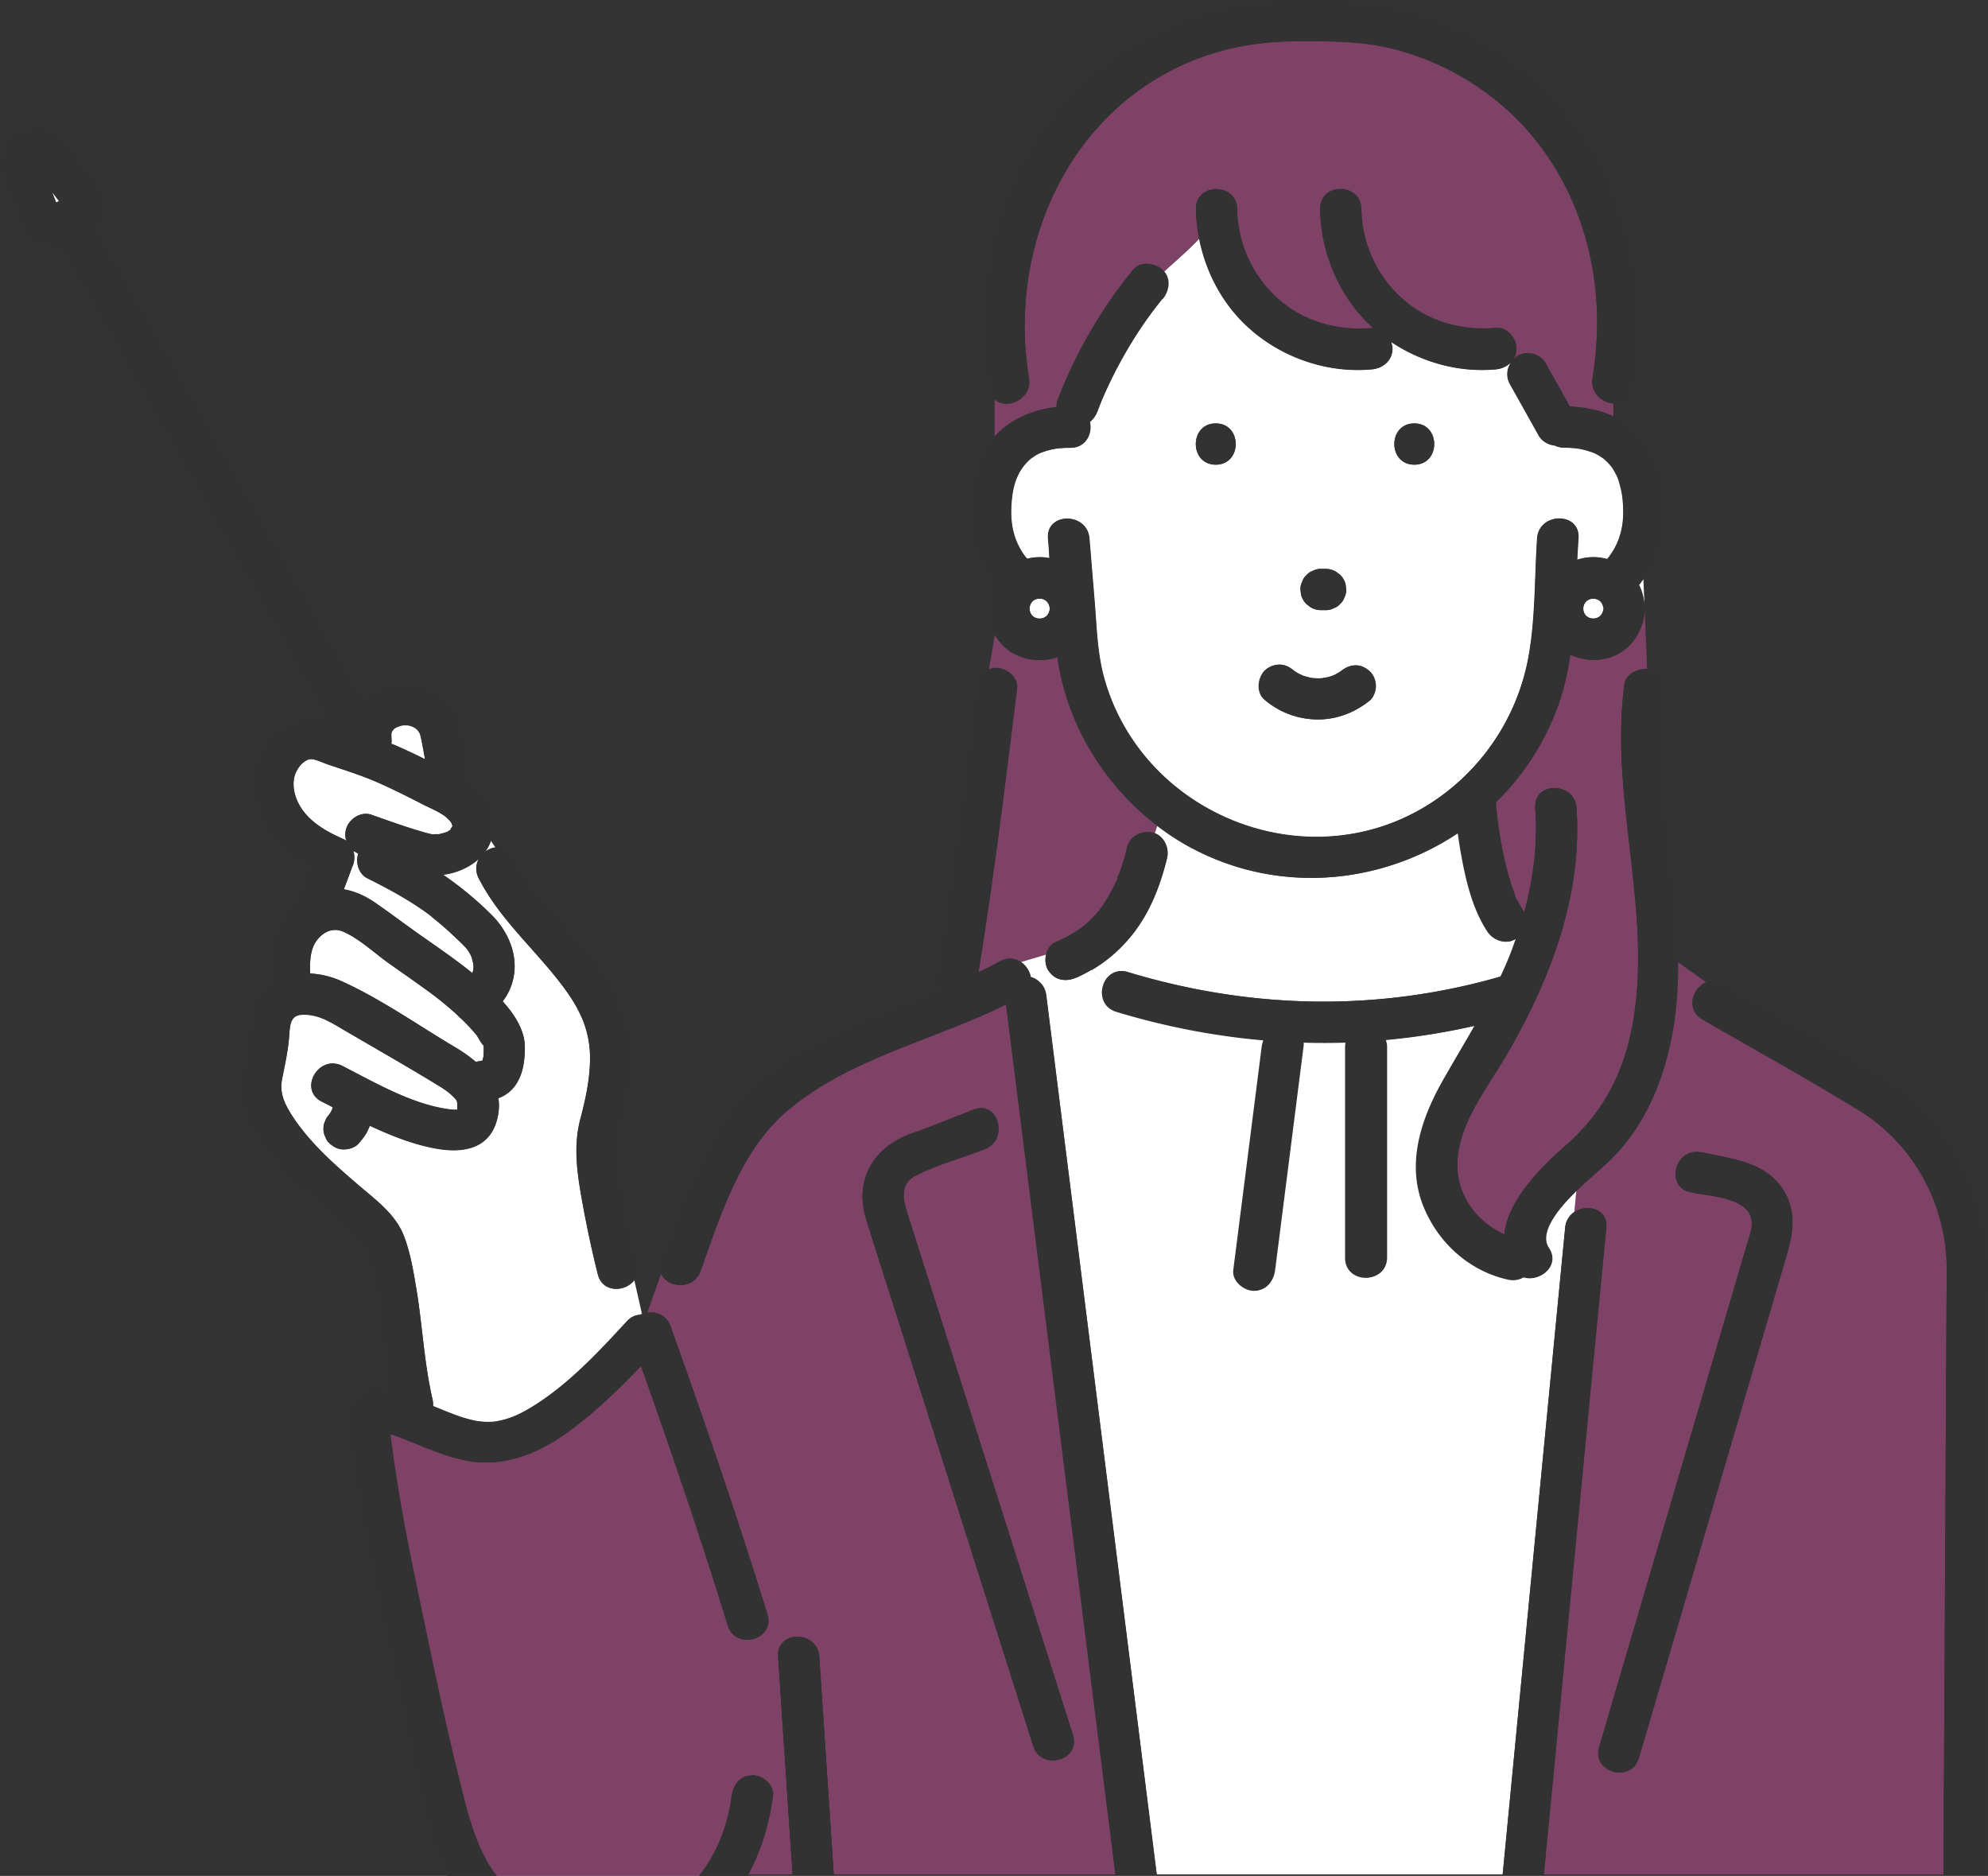 <svg width="124" height="117" fill="none" xmlns="http://www.w3.org/2000/svg"><rect width="100%" height="100%" fill="#333333" stroke="none"/><g clip-path="url(#clip0_5171_10264)"><path d="M70.53 50.018c-2.083-2.105-3.614-4.763-4.287-7.655a17.81 17.81 0 01-.263-1.389c-.148.057-.297.1-.446.128a3.413 3.413 0 01-2.12-.27c-.552-.255-1.02-.715-1.332-1.233-.007-.014-.021-.035-.028-.056-.107.737-.241 1.467-.376 2.204.142-.057.305-.092.482-.092.631 0 1.375.588 1.283 1.29-.73 5.904-1.453 11.829-2.41 17.698.454-.22.907-.447 1.347-.688.489-.27.964-.184 1.318.064.51-.156 1.042-.305 1.552-.468.078-.34.284-.652.596-.787a8.665 8.665 0 001.056-.531c.149-.092.29-.184.432-.284.057-.042.142-.078.192-.134-.007.014-.007.007-.015.02.015-.013.036-.035.05-.042a7.172 7.172 0 001.07-1.091c0-.007 0-.007.014-.021.043-.064.086-.12.128-.185.199-.283.376-.58.539-.886.078-.148.156-.297.227-.446.035-.078.078-.163.113-.248 0-.029 0-.057.014-.078.028-.142.149-.34.191-.447a18.35 18.35 0 00.46-1.566 1.13 1.13 0 01.115-.284c.276-.503.9-.737 1.467-.61.042.008.078.03.12.043.071-.17.12-.34.17-.51a16.87 16.87 0 01-1.651-1.446h-.007z" fill="#CD529C" fill-opacity=".5"/><path d="M26.905 57.156s-.043-.029-.078-.057c-.1-.078-.206-.149-.305-.227a12.3 12.3 0 00-.63-.425c-.958-.624-1.964-1.156-2.985-1.666-.545-.276-.744-.985-.56-1.538a1.63 1.63 0 01-.304-.177c.106.354.07.765-.1 1.056v.028c-.163.44-.326.886-.496 1.326.695.12 1.354.425 1.957.836.956.66 1.885 1.36 2.835 2.034 1.084.759 2.19 1.517 3.224 2.353.008-.028.022-.056.029-.085.014-.042.028-.141.035-.177 0-.05.007-.106.007-.156 0-.028-.007-.106-.014-.156a4.01 4.01 0 00-.106-.418.853.853 0 00-.057-.135 3.33 3.33 0 00-.156-.269c-.028-.042-.056-.078-.085-.12-.078-.085-.156-.17-.234-.248a17.368 17.368 0 00-.638-.61 20.84 20.84 0 00-1.275-1.099c-.029-.028-.05-.042-.064-.056v-.014zM69.646 54.901c.064-.141.028-.127.007-.07 0 .028-.014.056-.014.078l.007-.008zM28.542 63.322a21.527 21.527 0 00-2.027-1.637c-.737-.532-1.489-1.056-2.233-1.581-.914-.645-1.835-1.531-2.856-1.985-.716-.319-1.39.057-1.78.71-.297.502-.332 1.225-.297 1.892a5.735 5.735 0 011.914.46c2.445 1.099 4.763 2.736 7.066 4.104.482.284.943.603 1.354.95.043-.007.085-.021.128-.021-.156.014.205-.043.283-.064.021-.078.071-.29.05-.177.035-.241.021-.49.028-.73v-.015c-.184-.17-.326-.503-.46-.673a10.33 10.33 0 00-1.007-1.07c-.064-.043-.106-.1-.163-.156v-.007zM3.269 12.042l.233.595c.057-.028.114-.064.164-.092h.014c-.15-.191-.29-.383-.44-.567.007.028.021.05.029.078v-.014zM26.042 45.496s-.042-.021-.064-.036l.057.036h.007zM24.601 45.439c-.035.028-.063.05-.078.064v.007s.008 0 .036-.021c.007-.008.014-.022.021-.029.007-.007.021-.014.029-.021H24.6zM28.53 69.226c-.1.056-.014.156 0 0z" fill="white"/><path d="M24.632 45.418s.042-.035.078-.07c-.036.035-.071.063-.107.091.008 0 .015-.014.022-.021h.007zM25.97 45.454c-.085-.078-.206-.128-.107-.064.036.021.071.043.114.064h-.007zM26.778 52.024s.07.021.135.021c-.071-.014-.142-.035-.135-.021zM24.744 46.538c.595.262 1.183.539 1.765.83-.057-.334-.12-.674-.185-1.007-.035-.17-.063-.348-.113-.51-.014-.036-.021-.072-.035-.107 0-.007-.008-.014-.015-.021-.028-.05-.064-.1-.092-.15-.035-.035-.064-.07-.099-.098a1.882 1.882 0 01-.113-.071c-.043-.029-.085-.05-.128-.078-.035-.014-.064-.021-.1-.036l-.17-.042c-.106 0-.205-.014-.311 0h-.036a.25.25 0 00-.07.014c-.093.021-.192.064-.284.092-.043.022-.092.05-.135.078-.028.021-.064.057-.078.071-.02.021-.042.043-.064.07-.014.022-.028.05-.042.072-.014.035-.021.078-.035.113 0 .128 0 .248.007.376.014.1 0 .191-.015.283.114.05.22.085.334.135l.014-.014z" fill="white"/><path d="M21.476 52.357c.042.021.085.05.12.078a1.25 1.25 0 01-.014-.723c.177-.638.929-1.127 1.58-.9 1.17.411 2.34.836 3.53 1.162.085.022.178.036.27.064.085 0 .177-.014.205-.014.255 0 .128.021.418-.05.1-.028.206-.056.298-.092h.007c.014-.014.029-.021.057-.035l.12-.078c.015-.007.022-.021.036-.036-.021 0 .085-.163.113-.191v-.021-.007c-.014-.043-.02-.093-.035-.135a.67.67 0 00-.071-.12c-.092-.1.014 0 .043.035-.008-.014-.036-.035-.093-.1-.056-.056-.326-.304-.24-.24-.433-.333-.979-.546-1.46-.794-.936-.475-1.872-.95-2.836-1.375-1.013-.44-2.062-.766-3.104-1.12-.369-.127-.915-.418-1.212-.29-.34.148-.553.404-.723.73-.369.722-.135 1.715.418 2.459.638.85 1.616 1.375 2.566 1.786l.007.007zM94.566 58.552c-.603.39-1.39.099-1.758-.461-.929-1.418-1.34-3.19-1.637-4.834a26.242 26.242 0 01-.206-1.304C86.26 55.1 80 55.787 74.578 53.002a15.36 15.36 0 01-2.388-1.53c-.05.17-.1.34-.17.51.61.22.928.928.78 1.537-.37 1.524-.936 3.062-1.85 4.352a9.19 9.19 0 01-2.864 2.644c.248.305.51.595.8.85.214-.552.745-.963 1.482-.737 7.662 2.318 15.586 2.495 23.276.277.255-.553.504-1.106.716-1.68.085-.227.163-.454.241-.68 0 0-.014.014-.021.014l-.014-.007z" fill="white"/><path d="M72.508 18.64c-.113.135-.22.277-.333.419-.028.035-.035.042-.05.063-.05.071-.106.135-.156.206a24.814 24.814 0 00-1.758 2.665c-.354.617-.687 1.24-.992 1.885-.34.716-.503 1.092-.758 1.772-.106.277-.27.497-.468.66.156.73-.24 1.601-1.205 1.608-.29 0-.588.015-.879.05l-.163.028c-.141.029-.29.064-.432.107-.106.028-.205.07-.312.099-.035.014-.056.021-.07.028-.036.014-.079.036-.114.05-.092.05-.184.1-.276.156-.029.021-.17.12-.227.156-.723.616-1.07 1.417-1.184 2.445-.156 1.39.007 2.58.836 3.686.036.042.071.078.107.12.46-.113.942-.135 1.396-.035-.028-.411-.05-.822-.085-1.234-.135-1.651 2.438-1.637 2.573 0l.326 3.941c.134 1.645.163 3.268.623 4.87 2.368 8.25 12.142 12.34 19.648 8.122 3.565-2.006 6.053-5.521 6.797-9.54.44-2.389.376-4.976.539-7.4.113-1.644 2.686-1.651 2.572 0-.028.44-.056.886-.078 1.34a3.157 3.157 0 011.865-.043l.127-.148c.822-1.106.992-2.297.836-3.686a5.972 5.972 0 00-.163-.808c-.106-.376-.12-.418-.233-.645a3.791 3.791 0 00-.234-.404c-.007-.014-.078-.1-.114-.149a4.082 4.082 0 00-.432-.432c-.057-.036-.199-.142-.234-.156-.092-.057-.184-.107-.276-.156-.036-.021-.078-.036-.114-.05a.239.239 0 01-.07-.028c-.121-.036-.242-.078-.362-.114a7.256 7.256 0 00-.376-.092c-.064-.014-.127-.02-.191-.035a11.435 11.435 0 00-.85-.05c-.22 0-.412-.05-.575-.134-.404-.043-.8-.27-1-.624-.07-.135-.148-.262-.219-.397-.524-.928-1.042-1.864-1.566-2.793a1.293 1.293 0 01.07-1.389 1.507 1.507 0 01-.956.454c-2.304.213-4.636-.44-6.55-1.723.057.142.093.291.093.44 0 .737-.596 1.226-1.283 1.283-2.8.255-5.663-.744-7.733-2.644-1.58-1.446-2.622-3.416-3.033-5.507-.723.772-1.489 1.41-2.19 2.055.432.504.304 1.227-.093 1.716l-.02-.008zm15.707 7.769c1.658 0 1.658 2.573 0 2.573-1.659 0-1.659-2.573 0-2.573zm-6.989 9.866a.89.89 0 01.27-.411.99.99 0 01.41-.27c.156-.078.32-.12.497-.113h.276c.234 0 .447.057.652.177.085.064.17.135.262.199.156.163.27.347.334.567l.042.34c0 .177-.028.34-.113.496a.889.889 0 01-.27.411.991.991 0 01-.41.27c-.157.077-.32.12-.497.113h-.276c-.234 0-.447-.057-.653-.177-.085-.064-.17-.135-.262-.199a1.351 1.351 0 01-.333-.567l-.042-.34c0-.177.028-.34.113-.496zm-2.339 5.557c.22-.234.595-.376.907-.376.355 0 .645.149.907.376a.155.155 0 01.036.028c.085.057.17.106.255.156.064.035.17.07.234.113a4.597 4.597 0 00.617.163c.099 0 .198.014.297.014.107 0 .213 0 .32-.007h.014c.077-.028.198-.035.269-.05.099-.02.205-.049.305-.084.014 0 .078-.029.134-.05a.68.68 0 00.128-.064c.092-.05.177-.099.262-.156.078-.05.355-.269.043-.02.276-.228.545-.362.907-.377.34-.014.666.15.907.376.234.22.376.595.376.907 0 .298-.135.716-.376.908-.936.758-2.07 1.197-3.289 1.183a5.151 5.151 0 01-3.267-1.226c-.546-.46-.44-1.34 0-1.822l.014.008zm-3.055-15.423c1.659 0 1.659 2.573 0 2.573-1.658 0-1.658-2.573 0-2.573z" fill="white"/><path d="M65.98 24.956a29.473 29.473 0 014.713-8.137c.454-.56 1.347-.432 1.822 0 .035.035.056.07.092.106.702-.645 1.474-1.276 2.19-2.055a10.11 10.11 0 01-.198-1.843c-.022-1.659 2.551-1.651 2.572 0a7.665 7.665 0 002.481 5.536c1.602 1.467 3.764 2.083 5.911 1.885h.1a.74.74 0 00-.086-.071c-2.04-1.871-3.196-4.607-3.232-7.357-.02-1.659 2.552-1.652 2.573 0a7.665 7.665 0 002.481 5.535c1.602 1.468 3.764 2.084 5.911 1.886.695-.064 1.283.638 1.283 1.29 0 .27-.078.503-.213.694.078-.085.17-.17.277-.234.574-.368 1.432-.127 1.758.461.07.135.148.262.22.397.432.765.857 1.531 1.29 2.297.928.042 1.87.22 2.707.616v-.794c-.716-.056-1.46-.68-1.304-1.609.829-4.968-.12-10.128-3.105-14.239-2.31-3.182-5.776-5.443-9.597-6.336-1.764-.411-3.508-.411-5.308-.418-1.964-.008-3.849.184-5.727.78-8.555 2.707-12.836 11.687-11.411 20.22.22 1.326-1.397 2.028-2.14 1.347v2.31c.984-1.09 2.388-1.68 3.89-1.85a.997.997 0 01.05-.431v.014z" fill="#CD529C" fill-opacity=".5"/><path d="M98.236 74.378c-.702.695-2.318 2.403-1.623 3.445.737 1.106-.532 2.14-1.545 1.814a1.263 1.263 0 01-.943.15c-2.48-.54-4.48-2.382-5.358-4.742-.986-2.644-.036-5.38 1.29-7.712.644-1.134 1.318-2.247 1.956-3.374a41.7 41.7 0 01-5.578.886c.05.135.085.284.085.454v13.126c0 1.659-2.573 1.659-2.573 0V65.3c0-.106.014-.206.028-.298-.886.029-1.779.029-2.665 0a.77.77 0 010 .255c-.07.575-.148 1.156-.22 1.73L79.539 79.19c-.085.694-.517 1.29-1.282 1.29-.631 0-1.376-.596-1.283-1.29.07-.574.148-1.155.22-1.73l1.552-12.205c.014-.134.05-.269.099-.397a45.11 45.11 0 01-9.172-1.778c-.85-.256-1.042-1.1-.794-1.744a8.295 8.295 0 01-.8-.85c-.305.177-.61.34-.936.481-.666.284-1.34.185-1.758-.46-.17-.263-.213-.638-.135-.971-.51.163-1.034.304-1.552.467.305.22.532.56.596.922.474.149.893.538.97 1.148.284 2.282.575 4.558.858 6.84 1.255 9.958 2.502 19.923 3.757 29.882l2.275 18.109h21.575l.447-4.629c.708-7.314 1.417-14.629 2.119-21.943.446-4.593.886-9.179 1.332-13.772.043-.446.27-.772.574-.978l.128-1.304s-.064.057-.092.085v.014z" fill="white"/><path d="M115.97 69.269c-3.204-1.978-6.521-3.792-9.781-5.685-1.049-.61-.631-1.97.234-2.318l-1.751-1.247a25.35 25.35 0 01-.191 3.423c-.383 2.85-1.298 5.628-3.112 7.896-.9 1.127-2.034 1.964-3.055 2.956l-.127 1.304c.793-.539 2.112-.22 1.998.978l-.489 5.025c-.709 7.315-1.417 14.63-2.119 21.944-.432 4.458-.865 8.916-1.29 13.367h24.935c.014-2.268.021-4.536.035-6.804.05-9.611.099-19.222.156-28.84 0-.716.014-1.432.014-2.14-.021-3.99-2.041-7.754-5.457-9.86zm-4.522 9.001c-1.694 5.755-3.388 11.51-5.075 17.266-1.382 4.706-2.764 9.412-4.153 14.118-.468 1.588-2.949.908-2.481-.68.482-1.651.971-3.303 1.453-4.947 1.935-6.57 3.863-13.14 5.798-19.711.645-2.19 1.29-4.373 1.927-6.563.178-.61.511-1.326.256-1.935-.489-1.163-2.694-1.22-3.743-1.453-1.616-.355-.928-2.835.681-2.481 1.864.411 3.976.574 5.11 2.339.836 1.304.631 2.672.227 4.061v-.014zM102.738 41.74l-.149-3.658c0 .05 0 .106-.014.149a3.386 3.386 0 01-.794 1.871c-.418.49-1.07.879-1.708.992a3.462 3.462 0 01-2.12-.262c-.156 1.05-.375 2.077-.722 3.062a15.995 15.995 0 01-3.92 6.145v.043c.021.276.05.545.078.815l.042.375c.078.369.022.15 0 .05v-.05-.014c.015.071.022.149.029.22.05.361.113.73.177 1.091.142.794.319 1.588.56 2.36.064.206.127.405.198.603.029.085.064.17.093.248.02.057.042.106.063.163l-.064-.149c0 .15.178.39.249.525.085.163.177.319.276.468.028.042.043.078.064.12.574-2.12.843-4.295.687-6.52-.113-1.66 2.46-1.645 2.573 0 .383 5.485-1.651 10.773-4.38 15.444-1.233 2.112-3.119 4.401-3.048 6.981.05 1.871 1.283 3.438 2.927 4.168.206-2.162 2.396-4.288 3.856-5.564 2.353-2.063 3.636-4.6 4.168-7.67 1.219-7.009-1.482-14.033-.532-21.078.085-.624.822-.992 1.411-.929z" fill="#CD529C" fill-opacity=".5"/><path d="M102.575 37.75l-.071-1.63c-.092.12-.177.247-.27.36.206.39.305.837.341 1.27zM30.91 52.86a3.93 3.93 0 01-.284-.418 2.66 2.66 0 01-.368.702c.191-.149.418-.241.652-.277v-.007z" fill="white"/><path d="M65.044 80.843c-.765-6.067-1.524-12.127-2.29-18.195-4.535 2.247-9.865 3.367-13.735 6.712-2.828 2.439-4.097 6.486-5.316 9.91-.432 1.218-2.063 1.062-2.467.176l-.857 2.417c.574-.078 1.198.163 1.446.85 2.126 5.955 4.182 11.937 6.046 17.975.489 1.588-2 2.261-2.481.681-1.673-5.43-3.508-10.816-5.408-16.174-1.425 1.495-2.92 2.934-4.593 4.146-1.956 1.41-4.196 2.268-6.606 1.694-1.53-.362-2.941-1.092-4.43-1.595.362 3.034.929 6.067 1.553 9.058.864 4.161 1.722 8.364 2.743 12.489.815 3.274 1.517 6.322 4.713 7.981 2.24 1.162 5.06 1.275 7.371.248 2.892-1.283 4.501-4.154 4.905-7.201.092-.688.517-1.298 1.283-1.283.63 0 1.375.595 1.283 1.283-.234 1.743-.737 3.416-1.531 4.89h2.757c-.007-.156-.021-.305-.028-.461l-.872-13.126c-.114-1.659 2.466-1.644 2.573 0l.127 1.892c.263 3.899.518 7.797.78 11.695h17.57c-.262-2.062-.517-4.125-.78-6.188-1.254-9.958-2.501-19.923-3.756-29.881v.007zm-.595 28.06c-.617-1.949-1.24-3.898-1.857-5.847-2.297-7.237-4.593-14.466-6.882-21.703-.567-1.779-1.148-3.558-1.694-5.344-.744-2.445.503-4.487 2.842-5.309 1.311-.46 2.594-1 3.884-1.495 1.552-.596 2.211 1.892.68 2.48-1.396.539-2.955.957-4.288 1.638-1.17.595-.723 1.75-.418 2.707 1.893 5.954 3.778 11.915 5.67 17.868 1.517 4.777 3.027 9.547 4.544 14.325.503 1.587-1.985 2.254-2.481.687v-.007z" fill="#CD529C" fill-opacity=".5"/><path d="M39.566 79.857c-.575.744-1.985.8-2.276-.376a72.475 72.475 0 01-.921-4.266c-.333-1.83-.638-3.594-.163-5.416.319-1.212.588-2.438.602-3.7.022-1.622-.503-2.898-1.431-4.21-1.744-2.466-4.118-4.38-5.515-7.101-.226-.454-.177-.886.022-1.226-.589.545-1.404.9-2.24 1.006a21.1 21.1 0 013.055 2.537c.85.858 1.439 2.042 1.403 3.268a3.62 3.62 0 01-.744 2.09c.751.83 1.39 1.815 1.382 2.878 0 .915-.135 1.872-.773 2.58a2.245 2.245 0 01-.878.581c.07.44.042.922-.114 1.446-.524 1.765-2.183 1.978-3.75 1.701-1.41-.248-2.806-.8-4.16-1.431a3.43 3.43 0 01-.191.44 5.599 5.599 0 01-.496.665c-.22.256-.581.362-.907.376-.34.014-.667-.149-.908-.376a.991.991 0 01-.269-.41 1 1 0 01-.113-.497c0-.177.028-.34.113-.496a.946.946 0 01.227-.368c.07-.1.127-.199.184-.305.021-.057.036-.114.057-.177-.234-.121-.46-.241-.695-.355-1.474-.758-.17-2.977 1.297-2.218 2.013 1.027 4.281 2.36 6.55 2.686.19.028.417.064.616.042v-.07c-.028-.468.07-.419-.29-.78-.305-.305-.674-.525-1.042-.751-1.914-1.17-3.878-2.283-5.813-3.417-.8-.467-1.516-.928-2.48-.914-.773.014-.808.567-.858 1.262-.064.963-.27 1.842-.453 2.785-.17.865.19 1.574.652 2.29 1.098 1.68 2.622 3.012 4.132 4.309 1.098.942 2.31 1.807 2.835 3.196.397 1.05.581 2.183.765 3.282.376 2.275.482 4.628 1.007 6.875.035.149.035.29.028.418.135.057.27.107.411.163.525.22 1.05.433 1.595.596.227.07.454.12.688.17.042.007.22.028.276.035l.29.021h.419c.035 0 .191-.02.27-.028.24-.042.481-.1.722-.177.617-.199 1.233-.539 1.9-.978 2.083-1.375 3.841-3.268 5.528-5.096.248-.27.532-.383.808-.397.042-.022.085-.036.127-.05l-.474-2.09-.007-.022z" fill="white"/><path d="M51.231 105.217l-.127-1.892c-.106-1.644-2.686-1.659-2.573 0l.872 13.127c.007.155.021.304.028.46h2.573c-.262-3.898-.517-7.796-.78-11.695h.007zM46.921 110.739c-.773-.007-1.198.602-1.283 1.283-.404 3.047-2.013 5.918-4.905 7.201-2.31 1.028-5.131.921-7.37-.248-3.197-1.666-3.9-4.707-4.714-7.981-1.028-4.125-1.879-8.328-2.743-12.489-.624-2.99-1.184-6.024-1.552-9.058 1.488.51 2.891 1.233 4.43 1.595 2.41.567 4.649-.284 6.605-1.694 1.68-1.212 3.168-2.65 4.593-4.146 1.9 5.358 3.735 10.745 5.408 16.174.482 1.58 2.97.907 2.48-.681-1.856-6.038-3.912-12.027-6.045-17.974-.248-.688-.872-.928-1.446-.85l-.22.616-.12-.539c-.043.015-.085.029-.128.05-.276.014-.56.128-.808.397-1.68 1.829-3.437 3.721-5.528 5.096-.667.44-1.283.78-1.9.978a5.965 5.965 0 01-.723.177c-.07.007-.234.029-.269.029-.142 0-.276.007-.418 0-.1 0-.192-.014-.29-.022-.058-.007-.235-.028-.277-.035-.234-.05-.46-.106-.688-.17-.546-.163-1.07-.383-1.595-.595a7.046 7.046 0 00-.41-.163c.007-.135 0-.27-.029-.419-.524-2.246-.63-4.6-1.006-6.875-.185-1.098-.369-2.233-.766-3.281-.524-1.39-1.736-2.254-2.835-3.197-1.51-1.297-3.034-2.63-4.132-4.31-.46-.708-.822-1.424-.652-2.289.184-.942.383-1.821.453-2.785.05-.695.085-1.248.858-1.262.957-.014 1.68.44 2.48.914 1.936 1.142 3.892 2.247 5.813 3.417.361.22.73.446 1.042.751.368.362.262.312.29.78v.07a2.97 2.97 0 01-.616-.042c-2.268-.326-4.537-1.658-6.55-2.686-1.474-.751-2.77 1.467-1.297 2.218.227.114.461.234.695.355-.014.056-.035.12-.057.177a2.187 2.187 0 01-.184.305.945.945 0 00-.227.368c-.078.156-.12.32-.113.496a1 1 0 00.113.496c.05.163.142.298.27.412.248.226.567.39.907.375.326-.014.687-.12.907-.375.177-.206.354-.426.496-.667.078-.134.135-.29.192-.44 1.353.639 2.75 1.185 4.16 1.433 1.567.276 3.225.07 3.75-1.701a3.227 3.227 0 00.113-1.446c.326-.128.63-.305.879-.582.638-.708.765-1.665.772-2.58 0-1.063-.638-2.048-1.382-2.877a3.57 3.57 0 00.744-2.091c.036-1.226-.552-2.41-1.403-3.267-.95-.95-1.97-1.787-3.055-2.538.837-.113 1.645-.46 2.24-1.006-.198.347-.248.78-.021 1.226 1.396 2.729 3.77 4.635 5.514 7.102.928 1.311 1.453 2.594 1.432 4.21-.014 1.262-.284 2.488-.603 3.7-.482 1.821-.17 3.579.163 5.415a67.23 67.23 0 00.922 4.267c.29 1.176 1.7 1.12 2.275.375.205-.27.312-.63.205-1.056a65.867 65.867 0 01-.935-4.38c-.163-.922-.333-1.864-.34-2.807 0-.453-.022-.305.092-.716.149-.531.283-1.07.404-1.616.638-2.97.538-5.819-1.191-8.406-1.744-2.6-4.267-4.571-5.706-7.385-.269-.532-.73-.695-1.176-.631-.234.035-.46.135-.652.276a2.89 2.89 0 00.368-.701c.17-.454.227-.964.1-1.538-.227-.985-.922-1.715-1.744-2.247.184-.29.255-.652.191-1.035a85.216 85.216 0 00-.354-1.942c-.163-.83-.496-1.63-1.184-2.176-1.396-1.106-3.402-1.113-4.77.05-.056.05-.099.113-.149.17-1.687-2.984-3.38-5.968-5.067-8.945-3.31-5.847-6.627-11.702-9.937-17.55-.582-1.034-1.17-2.062-1.751-3.097l.028-.02c.695-.717.723-1.836.128-2.609-.596-.773-1.19-1.545-1.793-2.318-.15-.198-.29-.41-.475-.58-.574-.518-1.276-.696-2.034-.56C.61 8.228-.191 9.525.057 10.694a.887.887 0 00.064.263c.319.815.638 1.637.956 2.452.192.482.348 1.006.695 1.396.468.532 1.269.737 1.95.56C5.62 18.72 7.52 22.078 9.42 25.431l9.937 17.549c.368.66.744 1.311 1.113 1.97-1.538-.475-3.013.156-3.941 1.446-1.028 1.432-.95 3.289-.206 4.82.61 1.255 1.694 2.183 2.9 2.856-.242.638-.476 1.283-.717 1.921a.76.76 0 00-.042.29c-1.382 1.156-1.8 3.183-1.638 5.019 0 .014 0 .035.008.05a3.022 3.022 0 00-.915 1.14c-.44.95-.333 1.921-.496 2.92-.191 1.177-.617 2.205-.319 3.417.546 2.218 2.474 4.189 4.111 5.684.886.808 1.829 1.56 2.715 2.375.233.22.524.446.73.694 0 0 .007.007.007.015.134.212.156.311.248.623.857 2.75.879 5.663 1.368 8.477-.178-.05-.355-.1-.532-.135-.624-.134-1.106.156-1.375.582-.446.148-.78.531-.716 1.162.333 3.282.915 6.542 1.56 9.774.524 2.623 1.19 5.202 1.729 7.818.44 2.133.85 4.267 1.396 6.379.518 1.999.964 4.104 2.198 5.812a10.14 10.14 0 003.536 3.083c2.85 1.481 6.322 1.722 9.313.532 2.424-.971 4.161-2.694 5.302-4.813.794-1.481 1.304-3.147 1.531-4.891.092-.694-.659-1.282-1.283-1.282l-.021.021zM28.528 69.226c-.099.057-.014.156 0 0zM3.672 12.546c-.057.028-.114.063-.163.091l-.234-.595c-.007-.028-.022-.05-.029-.078.15.191.29.383.44.567h-.014v.014zm26.5 52.675v.014c-.006.242.015.49-.028.73.022-.113-.035.107-.05.178-.084.021-.446.078-.283.064-.042 0-.085.014-.127.02a9.646 9.646 0 00-1.354-.949c-2.304-1.368-4.621-3.005-7.067-4.104a5.377 5.377 0 00-1.913-.46c-.036-.667 0-1.39.297-1.893.39-.645 1.064-1.028 1.78-.709 1.02.454 1.948 1.34 2.856 1.985.744.524 1.495 1.049 2.232 1.58a22.75 22.75 0 012.027 1.638c.057.05.1.113.163.156.355.333.695.687 1.007 1.07.135.17.276.51.46.673v.007zm-1.927-6.91c.212.198.425.404.638.61.078.077.156.162.234.247.028.043.056.078.085.12.056.086.106.178.156.27.014.029.035.092.056.135.043.142.078.276.107.418 0 .05.014.128.014.156 0 .05 0 .106-.007.156-.007.035-.022.135-.036.177-.007.036-.021.064-.028.085-1.035-.836-2.148-1.595-3.225-2.353-.95-.666-1.878-1.368-2.835-2.034-.596-.411-1.262-.723-1.956-.837.163-.439.326-.886.496-1.325v-.028c.17-.298.198-.702.099-1.056.092.07.191.127.305.177-.184.553.014 1.269.56 1.538 1.02.51 2.027 1.042 2.984 1.665.212.142.418.284.63.426.107.07.206.149.305.227.036.028.064.042.078.056.014.015.036.029.064.057.44.347.865.716 1.276 1.099v.014zm-1.467-6.287s.063 0 .134.021c-.063 0-.127 0-.134-.021zm-2.36-6.28a.705.705 0 01.035-.113c.014-.022.028-.05.042-.071.022-.021.043-.043.064-.07-.021.02-.028.02-.035.02v-.007c.014-.014.042-.035.078-.064.035-.028.07-.063.106-.092-.035.036-.057.05-.078.071.043-.028.085-.05.135-.078.092-.021.191-.07.283-.092.022 0 .043-.007.071-.014h.347c.057.014.114.021.17.042.036.007.071.022.1.036.042.021.085.05.127.078-.099-.064.029-.014.107.064.02.014.042.028.063.035-.02-.014-.042-.021-.056-.035.035.035.07.063.099.099.028.05.064.1.092.149 0 .007.007.014.014.02.014.036.029.072.036.107.05.17.078.34.113.51.064.334.12.674.184 1.007-.58-.29-1.17-.567-1.765-.83a6.539 6.539 0 00-.333-.134c.015-.092.022-.184.015-.283a2.214 2.214 0 01-.008-.376l-.007.021zm-5.508 4.827c-.553-.737-.787-1.73-.418-2.46.17-.325.376-.58.723-.73.29-.127.836.163 1.212.291 1.042.355 2.09.673 3.104 1.12.964.418 1.9.893 2.835 1.375.483.248 1.028.46 1.46.794-.077-.064.192.184.242.24.056.065.078.086.092.1-.029-.028-.135-.135-.043-.035.029.042.05.078.071.12a.942.942 0 01.036.135v.028c-.036.021-.135.191-.114.191l-.035.036-.12.078c-.03.014-.043.028-.057.035h-.008c-.099.036-.198.064-.297.092-.284.071-.163.043-.419.05-.028 0-.113.007-.205.014-.085-.028-.177-.042-.27-.064-1.197-.319-2.367-.75-3.529-1.162-.652-.234-1.41.262-1.58.9a1.25 1.25 0 00.014.723c-.043-.028-.078-.057-.12-.078-.958-.418-1.936-.935-2.567-1.786l-.007-.007z" fill="#323232"/><path d="M40.38 81.863a1.829 1.829 0 00-.34.078l.12.539.22-.617zM24.624 45.418l-.022.021c-.007.007-.02.014-.028.022-.007 0-.014.02-.021.028.014-.014.05-.05.078-.071h-.007zM25.977 45.453l-.114-.063c.021.014.064.042.114.07v-.007zM80.744 41.853l-.036-.029c-.262-.22-.545-.375-.907-.375-.319 0-.694.142-.907.375-.44.475-.546 1.354 0 1.822a5.073 5.073 0 003.267 1.226c1.22.014 2.346-.425 3.29-1.184.24-.19.375-.616.375-.907 0-.319-.142-.694-.376-.907-.248-.227-.567-.39-.907-.376-.362.015-.63.15-.907.376.312-.255.035-.028-.043.021a3.19 3.19 0 01-.262.156c-.014.007-.078.036-.128.064l-.134.05c-.1.035-.199.063-.305.085-.071.014-.184.02-.27.05h-.014c-.106.006-.212.013-.319.006-.099 0-.198-.007-.297-.014a4.081 4.081 0 01-.596-.156s-.014 0-.02-.007c-.065-.042-.178-.078-.235-.113-.085-.05-.177-.1-.255-.156l-.014-.007zM119.981 69.212c-1.843-1.886-4.288-3.084-6.549-4.395-1.985-1.148-3.962-2.303-5.947-3.451-.382-.22-.751-.22-1.063-.1-.864.348-1.29 1.708-.234 2.318 3.261 1.892 6.571 3.707 9.781 5.684 3.417 2.112 5.437 5.869 5.458 9.86 0 .715-.007 1.431-.014 2.14-.05 9.61-.099 19.222-.156 28.84-.014 2.268-.021 4.536-.036 6.804h2.573c.036-7.137.078-14.275.114-21.412.021-4.579.049-9.164.071-13.743 0-.865.014-1.73.014-2.594-.014-3.707-1.418-7.3-4.019-9.959l.007.008zM69.871 98.81c-1.254-9.958-2.502-19.924-3.756-29.882-.284-2.282-.575-4.557-.858-6.84-.078-.61-.496-1-.971-1.148a1.424 1.424 0 00-.595-.921c-1.07.333-2.042.75-2.51 1.687.468-.936 1.447-1.354 2.51-1.687-.355-.248-.823-.334-1.319-.064-.44.24-.893.468-1.346.687.956-5.875 1.68-11.794 2.41-17.698.084-.694-.653-1.283-1.283-1.29-.178 0-.34.036-.482.092-.255 1.446-.49 2.928-.49 4.522 0-1.594.242-3.076.49-4.522-.468.192-.745.667-.808 1.198-.745 5.996-1.468 12.007-2.467 17.968-.057.319 0 .602.128.843-4.033 1.666-8.25 3.02-11.532 5.968-1.843 1.659-2.899 3.827-3.87 6.067a77.845 77.845 0 00-1.907 4.806c-.12.333-.092.623.015.857.404.886 2.027 1.042 2.466-.177 1.22-3.423 2.488-7.47 5.316-9.909 3.877-3.345 9.207-4.458 13.736-6.712.766 6.067 1.524 12.127 2.29 18.195 1.254 9.958 2.501 19.923 3.756 29.881.262 2.063.517 4.125.78 6.188h2.572l-2.275-18.11zM98.2 75.598a1.281 1.281 0 00-.573.978c-.447 4.593-.886 9.179-1.333 13.771-.709 7.315-1.417 14.63-2.119 21.944l-.447 4.628h2.573c.433-4.458.865-8.916 1.29-13.367.71-7.315 1.418-14.63 2.12-21.944l.489-5.025c.113-1.198-1.205-1.51-2-.978v-.007z" fill="#323232"/><path d="M106.12 71.87c-1.616-.355-2.304 2.126-.681 2.48 1.056.234 3.254.29 3.743 1.453.255.61-.078 1.326-.255 1.935-.645 2.19-1.29 4.373-1.928 6.563-1.935 6.57-3.863 13.141-5.798 19.711-.482 1.652-.971 3.303-1.453 4.948-.468 1.594 2.013 2.268 2.481.68 1.382-4.706 2.764-9.412 4.153-14.119 1.694-5.755 3.388-11.51 5.075-17.265.404-1.382.616-2.75-.227-4.062-1.134-1.765-3.239-1.928-5.11-2.339v.014zM62.38 93.891c-1.892-5.954-3.777-11.907-5.67-17.868-.305-.95-.751-2.112.418-2.708 1.333-.68 2.885-1.091 4.288-1.637 1.531-.588.865-3.076-.68-2.48-1.29.495-2.58 1.041-3.884 1.495-2.339.815-3.586 2.863-2.842 5.308.546 1.787 1.127 3.566 1.694 5.345 2.296 7.236 4.593 14.466 6.882 21.702.617 1.949 1.24 3.899 1.857 5.848.496 1.573 2.984.9 2.48-.688-1.516-4.777-3.026-9.547-4.543-14.324v.007z" fill="#323232"/><path d="M65.42 37.707l-.085-.149-.092-.092c-.05-.028-.099-.064-.149-.085-.056-.014-.106-.035-.163-.043h-.177c-.056.015-.106.029-.163.043l-.149.085-.092.092c-.028.05-.064.1-.085.149-.014.057-.035.106-.042.163v.177l.042.163.085.149.092.092c.05.029.1.064.15.085.056.014.106.036.162.043h.177c.057-.014.107-.029.163-.043l.15-.085c.028-.028.063-.056.091-.092.029-.05.064-.1.086-.149l.063-.22v-.028-.028a1.129 1.129 0 00-.063-.22v-.007zM98.89 38.359l.091.092c.05.028.1.064.15.085.056.014.106.035.162.042h.177l.163-.042.15-.085c.028-.028.063-.057.091-.092.029-.05.064-.1.086-.15.02-.07.049-.148.063-.219v-.028-.029a1.106 1.106 0 00-.063-.22l-.085-.148-.093-.092c-.05-.029-.099-.064-.148-.085-.057-.014-.107-.036-.163-.043h-.178c-.056.014-.106.029-.163.043l-.149.085-.092.092c-.028.05-.063.1-.085.149-.014.056-.035.106-.042.163v.177l.042.163.085.149v-.007z" fill="white"/><path d="M81.752 37.877c.198.113.418.177.652.177h.276c.178 0 .34-.029.497-.114a.927.927 0 00.41-.269.991.991 0 00.27-.411c.078-.156.12-.319.113-.496l-.042-.34a1.283 1.283 0 00-.333-.567c-.085-.064-.17-.135-.263-.199a1.303 1.303 0 00-.652-.177h-.276a1 1 0 00-.496.113.925.925 0 00-.411.27.99.99 0 00-.27.41c-.078.157-.12.32-.113.497l.043.34c.063.22.17.404.333.567.085.064.17.135.262.199zM71.884 51.932c-.567-.128-1.184.106-1.467.61.141 1.53.41 2.94-.66 4.018 1.07-1.07.801-2.48.66-4.019a.992.992 0 00-.114.284c-.085.361-.184.716-.297 1.07-.05.163-.107.333-.163.496-.036.107-.156.305-.192.447.022-.057.057-.071-.007.07-.035.086-.07.164-.113.249-.071.149-.15.297-.227.446a8.7 8.7 0 01-.539.886c-.042.064-.085.12-.127.184 0 .008-.007.015-.014.022-.107.127-.213.255-.32.375a7.96 7.96 0 01-.75.716c-.015.014-.03.029-.05.043.007-.007.007-.007.014-.022-.05.057-.128.093-.192.135-.141.1-.29.191-.432.284-.34.205-.695.375-1.056.531-.312.135-.517.44-.595.787.382-.12.751-.248 1.084-.418-.333.17-.709.297-1.084.418-.078.34-.036.709.134.97.419.646 1.092.745 1.758.462.326-.135.638-.305.936-.482a7.56 7.56 0 01-.886-1.375c.234.468.538.935.886 1.375a9.107 9.107 0 002.863-2.644c.915-1.29 1.474-2.828 1.85-4.352.156-.652-.206-1.424-.9-1.58v.014z" fill="#323232"/><path d="M69.653 54.83s-.014.05-.014.078c0-.02 0-.05.014-.077zM93.44 51.273v.05c.014.098.07.31 0-.05zM99.4 9.505A19.392 19.392 0 0088.981.999C86.827.262 84.566-.014 82.298 0c-2.063.014-4.076.035-6.096.51-4.493 1.056-8.441 3.792-11.135 7.52-3.395 4.693-4.302 10.597-3.36 16.224.05.298.17.51.341.666.744.68 2.367-.02 2.14-1.346C62.765 15.04 67.046 6.053 75.6 3.353c1.878-.596 3.763-.787 5.727-.78 1.793.007 3.544.007 5.308.418 3.82.9 7.287 3.154 9.597 6.336 2.984 4.111 3.934 9.271 3.105 14.24-.156.928.588 1.545 1.304 1.609.538.042 1.056-.227 1.176-.922.844-5.06.22-10.284-2.402-14.756l-.015.007z" fill="#323232"/><path d="M103.779 59.374l.901.645c-.05-5.564-1.623-11.1-.872-16.67.092-.695-.17-1.375-.9-1.58a1.352 1.352 0 00-.178-.03c-.581-.063-1.325.306-1.41.93-.95 7.052 1.744 14.076.532 21.078-.532 3.076-1.808 5.614-4.168 7.67-1.46 1.275-3.643 3.401-3.856 5.563-1.644-.73-2.877-2.303-2.927-4.168-.064-2.58 1.815-4.869 3.048-6.981 2.729-4.664 4.763-9.951 4.38-15.444-.113-1.645-2.686-1.659-2.573 0 .156 2.225-.113 4.401-.687 6.52-.022-.042-.036-.084-.064-.12a5.1 5.1 0 01-.277-.468c-.07-.134-.248-.375-.248-.524l.064.149c-.021-.057-.042-.107-.064-.163a3.51 3.51 0 01-.092-.248c-.07-.199-.134-.404-.198-.603a22.407 22.407 0 01-.56-2.36 27.08 27.08 0 01-.177-1.092c-.007-.07-.014-.148-.029-.22v.015l-.042-.376c-.029-.27-.064-.546-.078-.815v-.043a15.995 15.995 0 003.92-6.145c.347-.985.566-2.012.722-3.061a3.41 3.41 0 002.119.262c.638-.114 1.29-.503 1.709-.992.46-.54.73-1.177.793-1.872a.94.94 0 00.015-.148l-.015-.326c-.035-.44-.134-.88-.34-1.27.099-.113.185-.24.27-.36a6.584 6.584 0 001.155-2.524c.553-2.601-.099-5.762-2.431-7.3-.192-.128-.39-.22-.596-.32-.843-.396-1.779-.573-2.707-.616-.432-.765-.858-1.53-1.29-2.296-.07-.135-.149-.263-.22-.397-.326-.588-1.183-.837-1.758-.46-.106.07-.19.148-.276.233.135-.191.213-.425.213-.695 0-.645-.589-1.353-1.283-1.29-2.148.199-4.317-.418-5.911-1.885a7.666 7.666 0 01-2.481-5.536c-.021-1.65-2.594-1.658-2.573 0 .035 2.75 1.198 5.486 3.232 7.358.028.028.057.05.085.07-.035 0-.064-.007-.1 0-2.147.199-4.316-.418-5.91-1.885a7.666 7.666 0 01-2.481-5.535c-.021-1.652-2.594-1.659-2.573 0 .007.616.085 1.24.199 1.842.34-.361.666-.744.963-1.197-.297.446-.63.836-.963 1.197.41 2.091 1.453 4.062 3.033 5.508 2.07 1.9 4.933 2.898 7.733 2.643.694-.064 1.283-.545 1.283-1.283 0-.148-.036-.297-.092-.439 1.913 1.283 4.245 1.935 6.549 1.722.375-.035.716-.198.957-.453a1.278 1.278 0 00-.071 1.389c.524.928 1.042 1.864 1.566 2.792.07.135.149.263.22.397.198.355.588.582 1 .624.162.078.354.128.573.135.284 0 .567.014.85.05.065.014.128.02.192.035.128.028.255.056.376.092.12.035.24.078.361.113.036.015.057.022.071.029.036.014.078.035.114.05.092.049.184.099.276.155.028.021.177.12.234.156.156.135.298.277.432.433.036.042.099.127.114.148.085.135.163.27.234.404.113.227.127.27.233.645.085.298.142.61.163.808.156 1.39-.014 2.587-.836 3.686l-.127.149a3.16 3.16 0 00-1.865.042c.022-.453.043-.9.078-1.34.114-1.65-2.459-1.644-2.572 0-.163 2.425-.1 5.012-.54 7.4a13.806 13.806 0 01-6.796 9.54c-7.506 4.218-17.28.128-19.648-8.122-.46-1.602-.481-3.225-.623-4.87l-.326-3.94c-.135-1.637-2.708-1.652-2.573 0 .035.404.064.815.085 1.233a3.205 3.205 0 00-1.396.036c-.036-.043-.071-.078-.107-.12-.829-1.107-.992-2.297-.836-3.686.113-1.028.46-1.83 1.184-2.446.056-.035.198-.142.227-.156.092-.056.184-.106.276-.156.035-.02.078-.035.113-.05a.239.239 0 00.071-.028c.107-.028.206-.07.312-.099a4.27 4.27 0 01.432-.106l.163-.028c.291-.036.589-.05.88-.05.963 0 1.36-.879 1.204-1.609.199-.163.362-.383.468-.66.262-.68.418-1.055.758-1.771.305-.638.638-1.269.993-1.886.354-.616.737-1.212 1.134-1.8.198-.29.41-.581.623-.864.05-.071.107-.135.156-.206.014-.021.022-.028.05-.064l.333-.418c.397-.489.525-1.212.092-1.715-.85.78-1.594 1.587-1.984 2.757.39-1.162 1.134-1.978 1.984-2.757a1.23 1.23 0 00-.092-.107c-.468-.432-1.368-.56-1.821 0a29.466 29.466 0 00-4.714 8.137.983.983 0 00-.05.433c-1.502.163-2.905.758-3.89 1.85-.355.39-.653.843-.886 1.375-1.092 2.509-.83 5.634.9 7.789a3.427 3.427 0 00-.419 1.375c-.056.595.114 1.247.412 1.765.007.021.014.042.028.056.312.518.78.986 1.332 1.234.688.319 1.375.397 2.12.27.148-.03.297-.072.446-.128.071.467.156.935.262 1.389.68 2.892 2.205 5.55 4.289 7.654.028-.106.05-.212.085-.318a2.649 2.649 0 00-.085.318c1.183 1.191 2.537 2.212 4.04 2.977 5.429 2.786 11.68 2.098 16.386-1.049.064.433.128.872.206 1.304.297 1.645.709 3.417 1.637 4.834.369.56 1.155.85 1.758.461 0 0 .014-.007.021-.014-.078.227-.156.453-.24.68-.213.574-.462 1.134-.717 1.68-7.69 2.218-15.621 2.041-23.276-.276-.73-.22-1.269.191-1.481.737.78.709 1.694 1.205 2.601 1.205-.914 0-1.822-.49-2.601-1.205-.248.645-.057 1.481.794 1.743 3.019.915 6.088 1.51 9.171 1.78a2.32 2.32 0 00-.099.396L77.144 77.49c-.071.575-.15 1.156-.22 1.73-.085.687.652 1.29 1.283 1.29.765 0 1.198-.596 1.283-1.29l1.552-12.205c.07-.574.149-1.156.22-1.73.014-.085.007-.17 0-.255.886.028 1.779.028 2.665 0a1.33 1.33 0 00-.029.298v13.126c0 1.659 2.573 1.659 2.573 0V65.328c0-.17-.035-.32-.085-.454a42.86 42.86 0 005.578-.886c-.645 1.127-1.311 2.24-1.956 3.374-1.325 2.332-2.275 5.068-1.29 7.711.886 2.36 2.885 4.204 5.358 4.742.369.078.688.007.943-.149 1.014.326 2.282-.716 1.545-1.814-.701-1.042.915-2.75 1.623-3.445.029-.028.064-.056.092-.085 1.028-.992 2.162-1.836 3.055-2.956 1.808-2.267 2.729-5.046 3.112-7.895.156-1.141.198-2.29.191-3.424l-.9-.645.042-.028zM98.754 37.87c.014-.057.029-.106.043-.163l.085-.149.092-.092c.05-.029.1-.064.149-.085.056-.014.106-.036.163-.043h.177c.057.014.106.029.163.043l.149.085.092.092c.028.05.064.1.085.149.021.07.05.149.064.22v.056a1.113 1.113 0 01-.064.22l-.085.149-.092.092c-.05.028-.1.064-.149.085-.057.014-.106.035-.163.043h-.177c-.057-.015-.106-.029-.163-.043l-.149-.085c-.028-.028-.064-.057-.092-.092-.029-.05-.064-.1-.085-.149-.014-.057-.036-.106-.043-.163v-.177.007zm-33.27.12a1.122 1.122 0 01-.063.22l-.085.149-.093.092c-.05.028-.099.064-.148.085-.057.014-.107.036-.163.043h-.178c-.056-.014-.106-.029-.163-.043l-.148-.085c-.029-.028-.064-.057-.093-.092-.028-.05-.063-.1-.085-.149-.014-.057-.035-.106-.042-.163v-.177l.042-.163.085-.149.093-.092c.05-.029.099-.064.148-.085.057-.014.107-.036.163-.043h.178c.056.014.106.029.163.043l.148.085.093.092c.028.05.063.1.085.149.02.07.042.142.063.22v.063z" fill="#323232"/><path d="M102.597 37.955c0-.071-.022-.135-.029-.206l.015.326c0-.043.014-.078.014-.12zM75.832 26.409c-1.659 0-1.659 2.573 0 2.573 1.658 0 1.658-2.573 0-2.573zM88.215 26.409c-1.659 0-1.659 2.572 0 2.572 1.658 0 1.658-2.572 0-2.572z" fill="#323232"/></g><defs><clipPath id="clip0_5171_10264"><rect width="124" height="122.49" fill="white"/></clipPath></defs></svg>